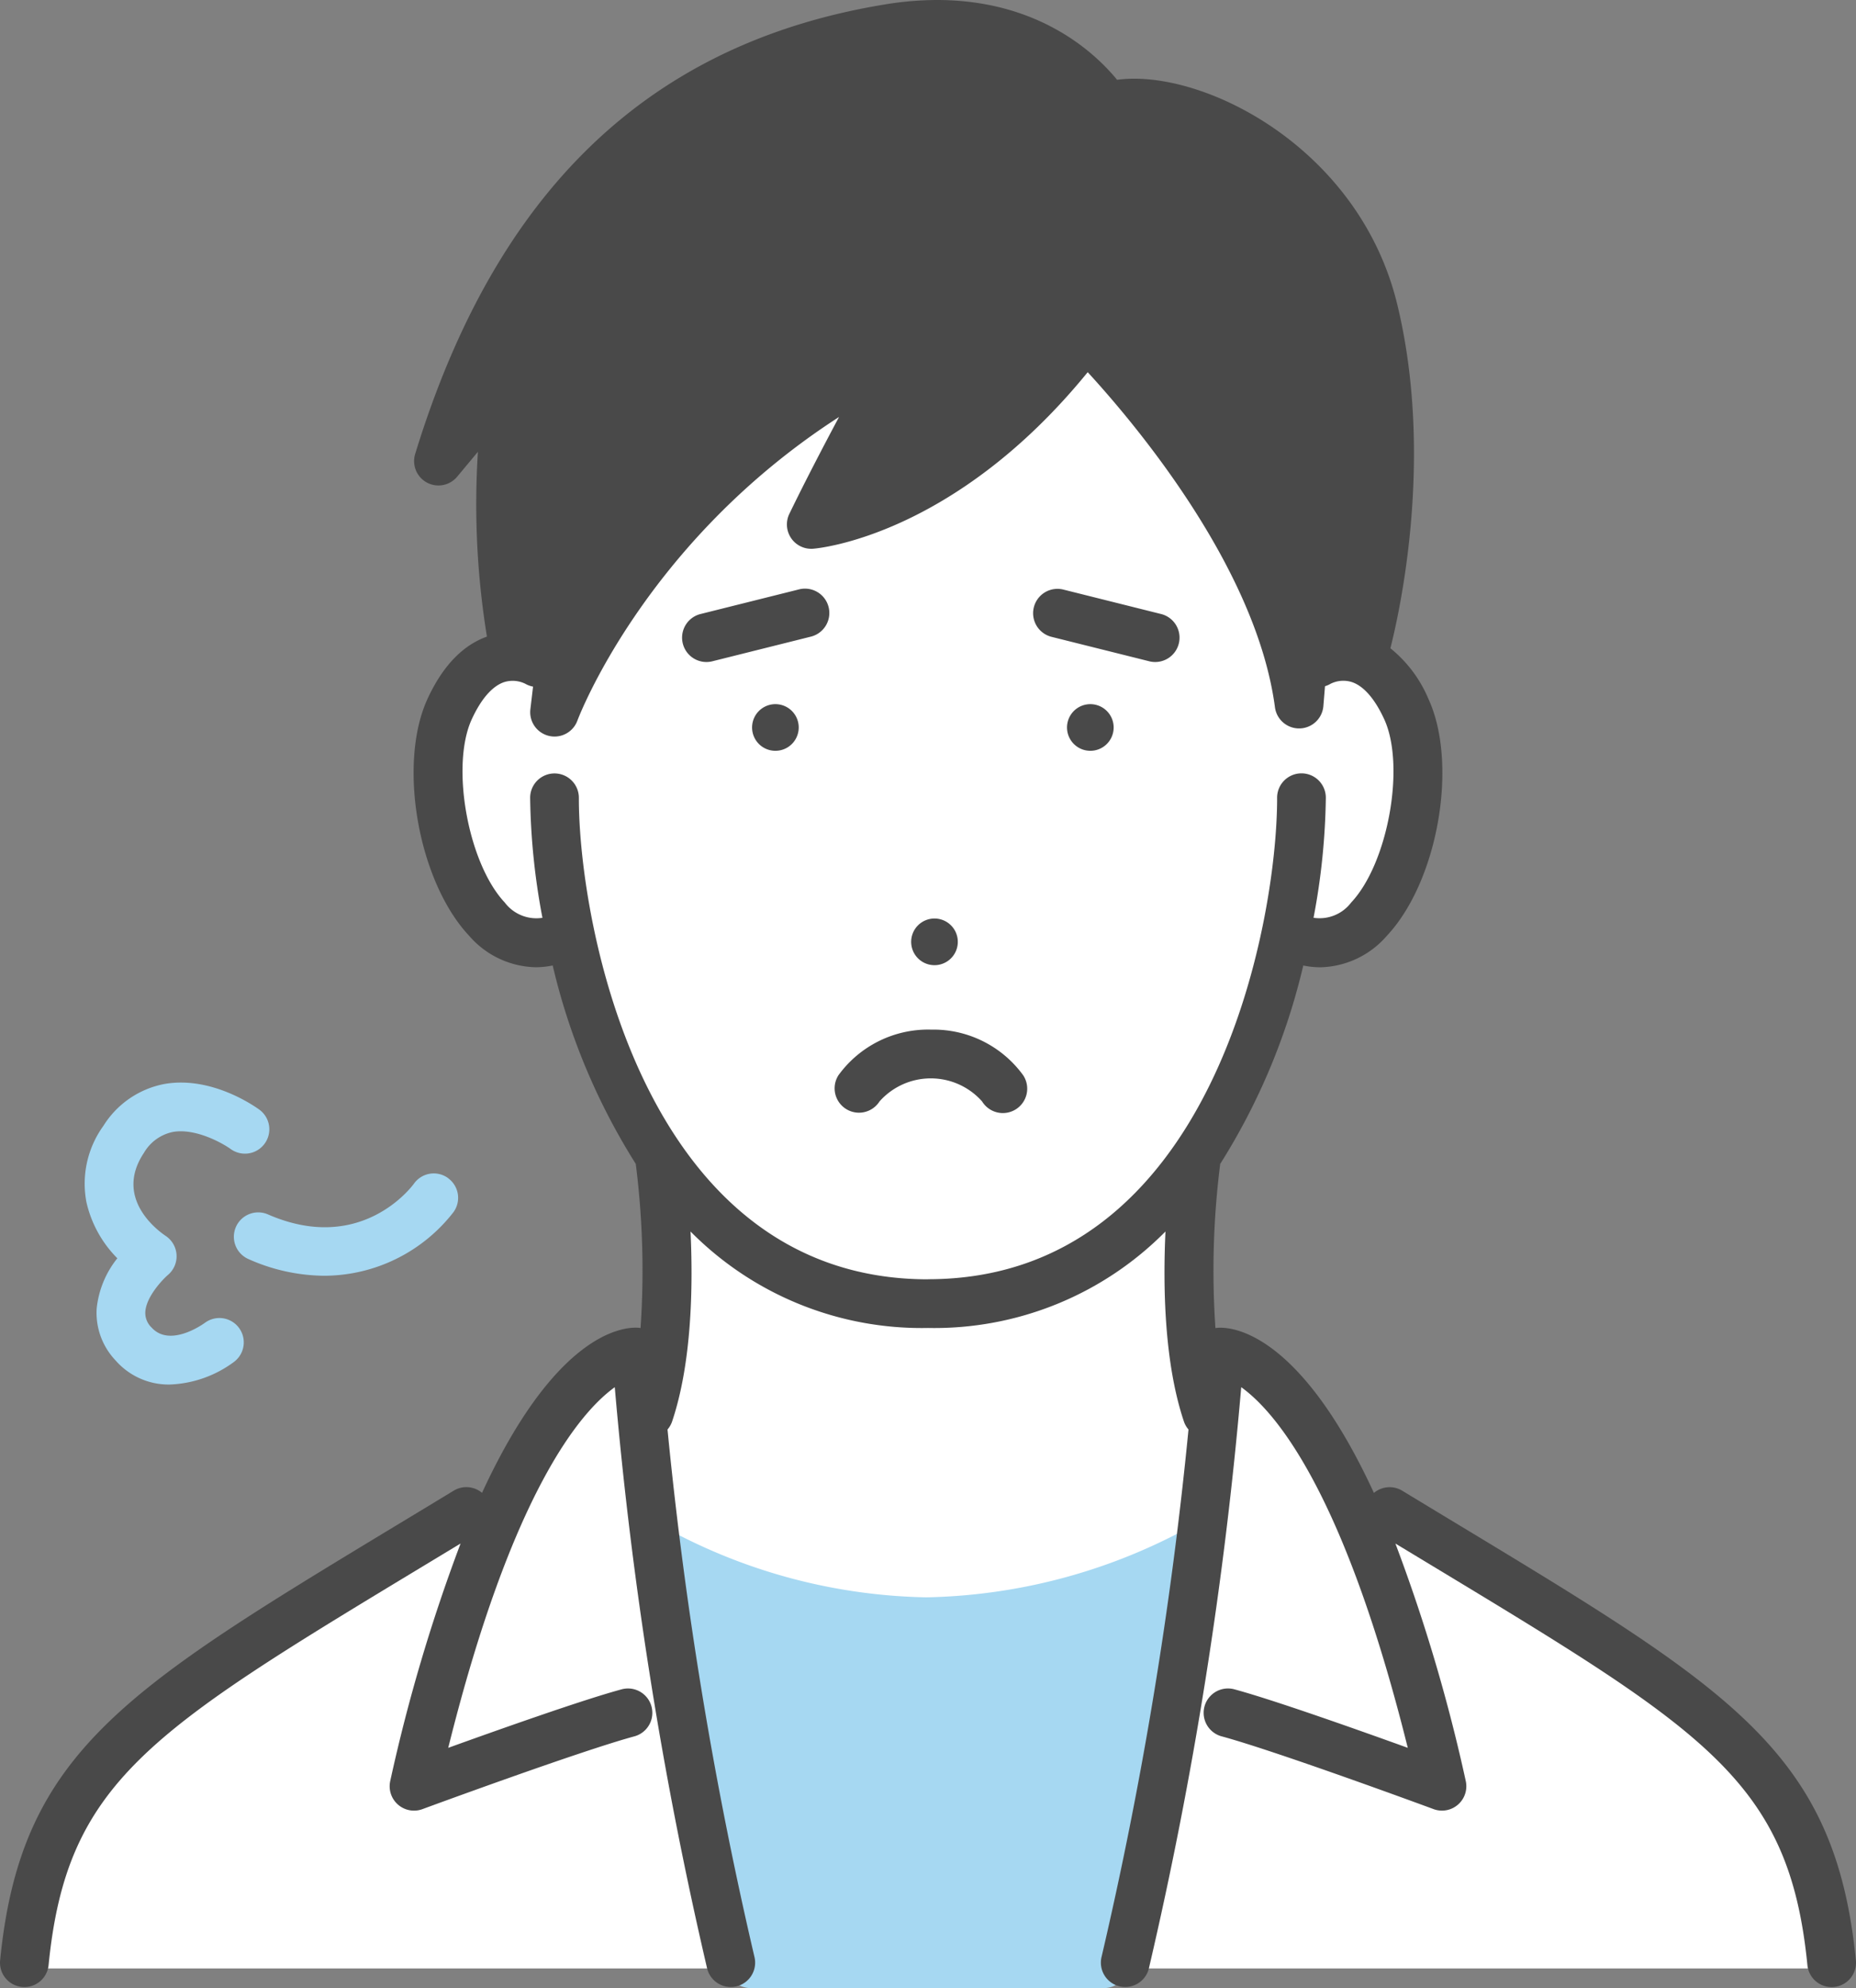 <svg xmlns="http://www.w3.org/2000/svg" xmlns:xlink="http://www.w3.org/1999/xlink" width="168.094" height="180" viewBox="0 0 168.094 180">
  <rect x="0" y="0" width="168.094" height="180" fill="#808080" stroke="none"/>
  <defs>
    <clipPath id="clip-path">
      <rect id="長方形_995" data-name="長方形 995" width="168.094" height="180" fill="none"/>
    </clipPath>
  </defs>
  <g id="グループ_1461" data-name="グループ 1461" clip-path="url(#clip-path)">
    <path id="パス_1843" data-name="パス 1843" d="M61.045,184.034s-10.123-4.387-12.056,6.728,4.6,18.528,11.892,18.1c0,0,2.776,12.195,8.55,20.427,0,0,1.232,17.934-2.459,20.8l-.371-4.131s-5.877.934-12.434,14.434l-4.035.663s-11.534,7.217-23.57,15.119S11.607,292.889,11.191,301.76h164.12s-2.448-16.323-12.977-23.648-27.5-17.7-27.5-17.7l-2.7.872s-3.508-11.724-12.7-15.325l-1.961,2.429a101.678,101.678,0,0,1,0-20.288s4.48-5.408,7.778-19.288c0,0,8.505,3.219,11.857-11.837s-10.706-14.648-10.706-14.648-6.329-17.027-19.074-28.458c0,0-11.422,15.55-24.876,17.021l7.425-14.01s-15.841,2.144-28.836,27.155" transform="translate(-8.985 -123.534)" fill="#fff"/>
    <path id="パス_1844" data-name="パス 1844" d="M343,701.538a2.206,2.206,0,0,0-2.355-.076,51.712,51.712,0,0,1-23.359,6.093,51.164,51.164,0,0,1-23.263-6.084,2.211,2.211,0,0,0-3.306,2.252c.51,3.273,5.088,32.172,8.74,38.113a2.249,2.249,0,0,0,1.879,1.1h32.073a2.25,2.25,0,0,0,1.879-1.095c3.654-5.944,8.153-34.867,8.654-38.141a2.206,2.206,0,0,0-.943-2.158" transform="translate(-233.388 -562.931)" fill="#a6d8f2"/>
    <path id="パス_1845" data-name="パス 1845" d="M126.908,539.341a2.2,2.2,0,0,0-3.079.5c-.191.265-4.792,6.461-13.213,2.8a2.206,2.206,0,1,0-1.759,4.046,17.041,17.041,0,0,0,6.829,1.5,14.862,14.862,0,0,0,11.719-5.763,2.2,2.2,0,0,0-.5-3.079" transform="translate(-86.332 -432.68)" fill="#a6d8f2"/>
    <path id="パス_1846" data-name="パス 1846" d="M49.737,518.938c-.031.023-3.12,2.3-4.819.431a1.821,1.821,0,0,1-.574-1.428c.085-1.366,1.552-2.914,2.053-3.343a2.214,2.214,0,0,0-.2-3.524c-.807-.542-4.691-3.456-1.978-7.526a3.952,3.952,0,0,1,2.608-1.889c2.046-.37,4.5,1,5.277,1.564a2.206,2.206,0,0,0,2.611-3.555c-.433-.32-4.363-3.106-8.636-2.356a8.349,8.349,0,0,0-5.53,3.79,8.936,8.936,0,0,0-1.539,6.907,10.5,10.5,0,0,0,2.8,5.085,8.7,8.7,0,0,0-1.871,4.545,6.256,6.256,0,0,0,1.708,4.7,6.384,6.384,0,0,0,4.888,2.186,10.377,10.377,0,0,0,5.844-2.053,2.205,2.205,0,1,0-2.647-3.528" transform="translate(-31.183 -399.168)" fill="#a6d8f2"/>
    <path id="パス_1847" data-name="パス 1847" d="M392.144,472.869A10.033,10.033,0,0,0,383.78,477a2.205,2.205,0,1,0,3.719,2.372,6.21,6.21,0,0,1,9.29,0,2.206,2.206,0,1,0,3.72-2.371,10.034,10.034,0,0,0-8.365-4.129" transform="translate(-307.843 -379.647)" fill="#494949"/>
    <path id="パス_1848" data-name="パス 1848" d="M491.983,323.419a2.112,2.112,0,1,0,2.412,1.758,2.113,2.113,0,0,0-2.412-1.758" transform="translate(-393.559 -259.639)" fill="#494949"/>
    <path id="パス_1849" data-name="パス 1849" d="M421.035,426.045a2.112,2.112,0,1,0-2.413-1.76,2.112,2.112,0,0,0,2.413,1.76" transform="translate(-336.074 -338.683)" fill="#494949"/>
    <path id="パス_1850" data-name="パス 1850" d="M347.949,323.419a2.112,2.112,0,1,0,1.76,2.413,2.111,2.111,0,0,0-1.76-2.413" transform="translate(-277.396 -259.639)" fill="#494949"/>
    <path id="パス_1851" data-name="パス 1851" d="M168.083,177.488c-1.864-18.815-11.2-24.457-36.162-39.538q-2.364-1.428-4.926-2.981a2.207,2.207,0,0,0-2.562.2c-6.588-14.279-12.59-15.022-14.075-14.953a2.2,2.2,0,0,0-.279.032,76.594,76.594,0,0,1,.42-14.759c0-.034.006-.068.009-.1a58.823,58.823,0,0,0,7.527-17.972,7.711,7.711,0,0,0,1.55.162,8.2,8.2,0,0,0,6.006-2.836c4.631-4.92,6.5-15.551,3.779-21.463a11.724,11.724,0,0,0-3.445-4.586c.838-3.295,3.972-17.311.622-31.13C123.1,13.325,108.871,6.187,101.172,7.225,99.194,4.81,94.094,0,84.851,0a29.182,29.182,0,0,0-4.694.4C58.845,3.886,44.924,17.2,37.6,41.108a2.205,2.205,0,0,0,3.8,2.058l1.884-2.26A74.633,74.633,0,0,0,44.1,57.639c-2.212.793-4.022,2.686-5.381,5.638C36,69.189,37.872,79.82,42.5,84.74a8.194,8.194,0,0,0,6.006,2.835,7.709,7.709,0,0,0,1.55-.162,58.822,58.822,0,0,0,7.528,17.973c0,.034,0,.067.009.1a76.538,76.538,0,0,1,.421,14.758,2.194,2.194,0,0,0-.278-.032c-1.5-.066-7.5.677-14.079,14.951a2.206,2.206,0,0,0-2.559-.2q-2.564,1.556-4.927,2.981C11.214,153.03,1.874,158.673.011,177.488A2.206,2.206,0,0,0,1.989,179.9c.073.007.147.011.22.011A2.206,2.206,0,0,0,4.4,177.922c1.646-16.616,9.159-21.155,34.053-36.2l3.26-1.97a153.855,153.855,0,0,0-6.366,21.484A2.206,2.206,0,0,0,38.26,163.8c.143-.052,14.308-5.274,19.234-6.6a2.206,2.206,0,0,0-1.144-4.26c-3.5.939-11.1,3.632-15.755,5.311,5.788-23.231,11.987-30.431,15.084-32.653a371.329,371.329,0,0,0,8.367,52.638,2.205,2.205,0,0,0,4.279-1.072,366.656,366.656,0,0,1-7.87-47.735,2.2,2.2,0,0,0,.421-.74c1.777-5.3,1.9-12.183,1.664-17.188a29.434,29.434,0,0,0,21.507,8.735,29.433,29.433,0,0,0,21.508-8.736c-.234,5.005-.113,11.886,1.664,17.189a2.195,2.195,0,0,0,.421.74,366.619,366.619,0,0,1-7.87,47.734,2.205,2.205,0,1,0,4.278,1.072,371.208,371.208,0,0,0,8.367-52.638c3.1,2.222,9.3,9.422,15.084,32.653-4.652-1.679-12.257-4.372-15.756-5.311a2.206,2.206,0,0,0-1.144,4.26c4.927,1.322,19.092,6.544,19.235,6.6a2.206,2.206,0,0,0,2.913-2.562,153.712,153.712,0,0,0-6.369-21.485l3.262,1.972c24.895,15.041,32.407,19.581,34.053,36.2a2.207,2.207,0,0,0,2.193,1.989c.072,0,.146,0,.22-.011a2.206,2.206,0,0,0,1.978-2.412M84.047,115.83c-25.811,0-31.621-32.252-31.621-43.55a2.206,2.206,0,1,0-4.411,0A61.876,61.876,0,0,0,49.127,83.1a3.587,3.587,0,0,1-3.413-1.387c-3.334-3.543-4.925-12.383-2.985-16.595.85-1.844,1.863-3,2.93-3.358a2.6,2.6,0,0,1,1.918.15,2.19,2.19,0,0,0,.7.257l-.242,2.054a2.205,2.205,0,0,0,4.261,1.017c.065-.178,6.076-16.132,23.693-27.483-1.459,2.733-3.113,5.909-4.5,8.769a2.205,2.205,0,0,0,2.161,3.158c.538-.043,12.8-1.185,24.861-15.984,4.291,4.671,15.282,17.707,16.959,30.342a2.206,2.206,0,0,0,4.385-.11l.148-1.8a2.194,2.194,0,0,0,.509-.222,2.584,2.584,0,0,1,1.921-.153c1.068.353,2.081,1.514,2.93,3.358,1.94,4.211.35,13.051-2.985,16.595a3.589,3.589,0,0,1-3.413,1.388,61.864,61.864,0,0,0,1.112-10.824,2.206,2.206,0,1,0-4.411,0c0,11.3-5.81,43.55-31.62,43.55" transform="translate(0)" fill="#494949"/>
    <path id="パス_1852" data-name="パス 1852" d="M486.056,272.685l-8.822-2.206a2.206,2.206,0,0,0-1.07,4.28l8.822,2.205a2.206,2.206,0,1,0,1.07-4.279" transform="translate(-380.95 -217.104)" fill="#494949"/>
    <path id="パス_1853" data-name="パス 1853" d="M324.107,270.479l-8.822,2.206a2.206,2.206,0,1,0,1.07,4.279l8.822-2.206a2.206,2.206,0,1,0-1.07-4.279" transform="translate(-251.788 -217.104)" fill="#494949"/>
  </g>
</svg>

